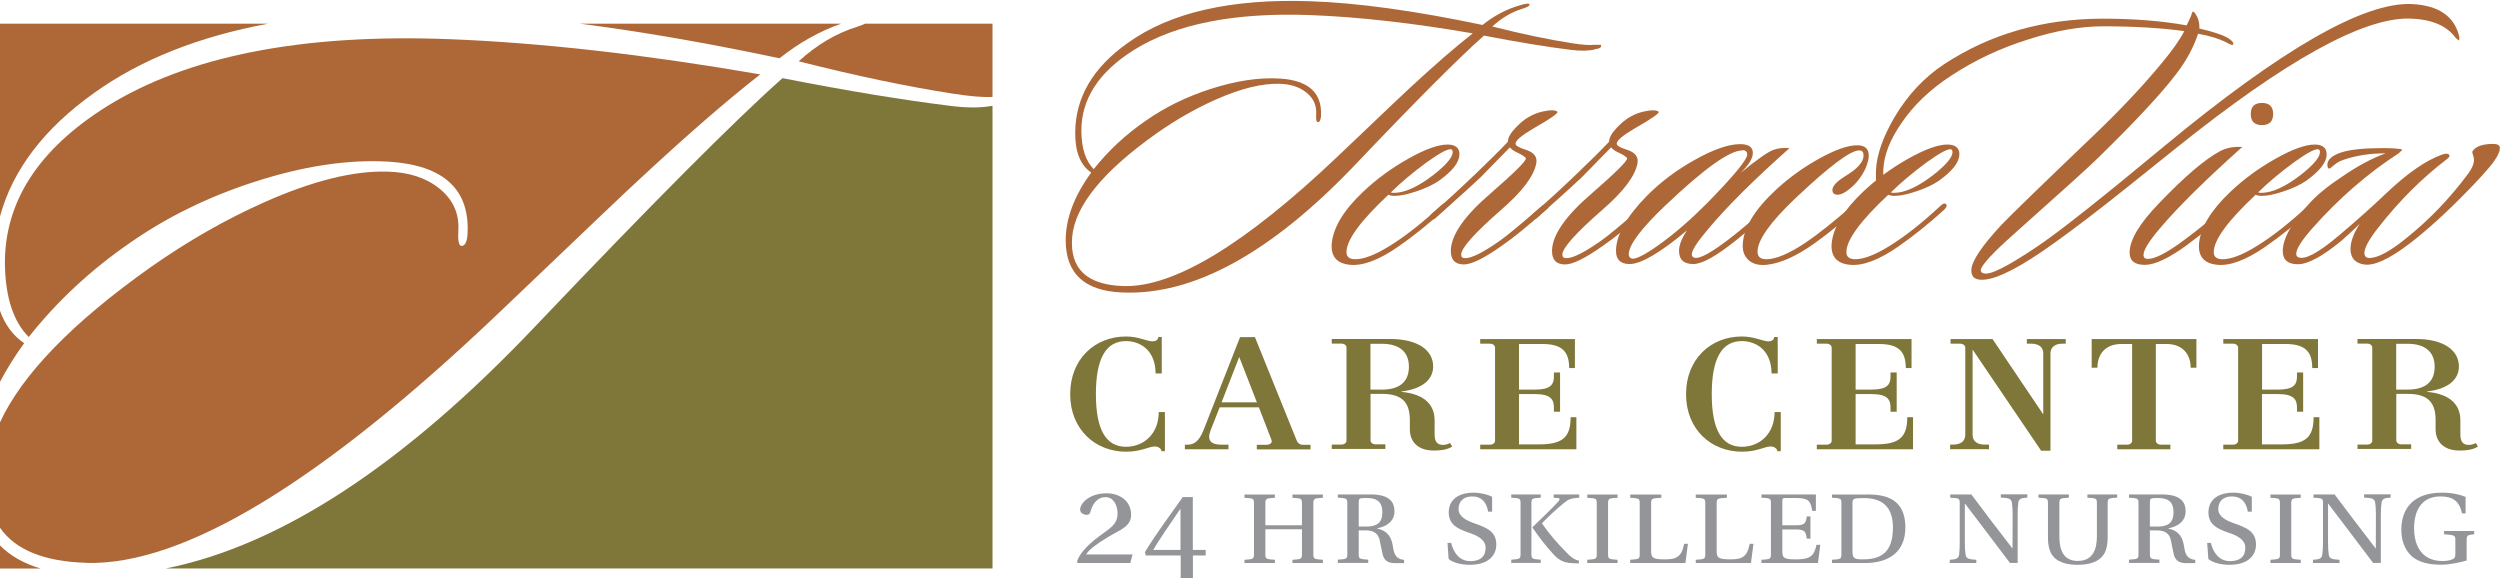 <?xml version="1.0" encoding="UTF-8"?><svg id="a" xmlns="http://www.w3.org/2000/svg" width="3.32in" height=".77in" xmlns:xlink="http://www.w3.org/1999/xlink" viewBox="0 0 239.14 55.29"><defs><style>.c{fill:none;}.d{fill:#7f763a;}.e{fill:#939598;}.f{fill:#ae6837;}.g{clip-path:url(#b);}</style><clipPath id="b"><rect class="c" width="239.14" height="55.29"/></clipPath></defs><g class="g"><path class="f" d="M0,29.64v6.8c.64-1.22,1.41-2.45,2.31-3.7-1.06-.72-1.83-1.76-2.31-3.1"/><path class="f" d="M8.28,53.76c9.28,.24,22.41-7.71,39.4-23.88,8.69-8.3,13.13-12.52,13.33-12.67,4.61-4.3,8.52-7.69,11.71-10.18-11-1.9-20.91-3.03-29.75-3.37-14.09-.54-25.01,1.61-32.77,6.44C3.66,14.21,.42,19.24,.47,25.19c.05,3.17,.81,5.49,2.28,6.96,2.75-3.47,6.01-6.49,9.79-9.08,3.44-2.39,7.32-4.3,11.64-5.71,4.76-1.56,9.11-2.22,13.03-1.98,5.25,.34,7.76,2.66,7.51,6.96-.05,.73-.25,1.1-.59,1.1-.25-.05-.34-.54-.29-1.47,.1-1.61-.49-2.94-1.77-3.99-1.28-1.05-2.95-1.6-5.01-1.65-3.24-.1-7.17,.88-11.78,2.93-3.73,1.66-7.36,3.74-10.9,6.23C6.91,30.79,2.12,35.73,0,40.31v10.09c1.47,2.11,4.23,3.24,8.28,3.35"/><path class="f" d="M76.4,5.78c5.5,1.39,10.41,2.42,14.73,3.09,1.7,.26,2.97,.37,3.81,.31V2.18h-12.19c-.2,.09-.44,.19-.75,.29-2.01,.62-3.88,1.73-5.6,3.31"/><path class="f" d="M9.02,8.79c4.45-3.18,9.99-5.38,16.61-6.61H0V20.61c1.22-4.47,4.23-8.41,9.02-11.82"/><path class="f" d="M80.45,2.18h-24.99c5.8,.74,12.16,1.84,19.1,3.31,1.88-1.49,3.84-2.59,5.89-3.31"/><path class="f" d="M0,52.09v2.21H3.89c-1.61-.48-2.9-1.21-3.89-2.21"/><path class="d" d="M90.83,10.03c-4.37-.54-9.7-1.41-15.98-2.64-4.57,4.05-12.44,11.96-23.64,23.73-12.56,13.24-24.34,20.96-35.35,23.17H94.94V10.03c-1.08,.21-2.44,.22-4.11,0"/><path class="f" d="M140.85,3.1c-5.69-.98-10.83-1.56-15.41-1.74-7.3-.28-12.96,.83-16.97,3.33-3.38,2.12-5.06,4.72-5.03,7.8,.02,1.64,.42,2.84,1.18,3.6,1.42-1.79,3.11-3.36,5.07-4.69,1.78-1.24,3.79-2.22,6.03-2.95,2.47-.81,4.72-1.15,6.75-1.02,2.72,.18,4.02,1.38,3.89,3.6-.03,.38-.13,.57-.31,.57-.13-.02-.18-.28-.15-.76,.05-.83-.25-1.52-.92-2.06-.66-.54-1.53-.83-2.59-.85-1.68-.05-3.71,.45-6.1,1.51-1.93,.86-3.81,1.93-5.64,3.22-5.14,3.63-7.83,6.94-8.09,9.92-.25,3.03,1.39,4.59,4.92,4.7,4.81,.13,11.61-3.99,20.41-12.34,4.5-4.29,6.8-6.47,6.9-6.55,2.39-2.22,4.41-3.97,6.06-5.26m11.71,1.51c-.59,.15-1.36,.16-2.33,.04-2.26-.28-5.02-.73-8.28-1.36-2.36,2.09-6.45,6.18-12.24,12.27-8.09,8.51-15.55,12.61-22.39,12.3-3.59-.15-5.38-1.82-5.38-5,0-2.07,.81-4.23,2.44-6.47-1.04-.71-1.55-1.99-1.53-3.86,.03-3.33,1.69-6.17,5-8.52C111.93,1.1,117.74-.22,125.29,.03c4.55,.15,10.06,.91,16.52,2.27,1.14-.91,2.35-1.54,3.62-1.89,.15-.05,.3-.09,.44-.11,.14-.03,.25-.04,.32-.04,.1,.03,.14,.07,.11,.15-.05,.1-.27,.21-.65,.33-1.04,.32-2.01,.89-2.9,1.71,2.85,.72,5.39,1.25,7.63,1.6,.97,.15,1.67,.2,2.1,.15h.65c.1,.23-.09,.37-.57,.42"/><path class="f" d="M138.87,14.23c-.23-.18-1.03,.23-2.4,1.21-1.27,.93-2.42,1.89-3.43,2.88,.08,.03,.18,.04,.31,.04,1.04,0,2.33-.59,3.85-1.78,1.17-.93,1.76-1.64,1.76-2.12,0-.1-.03-.18-.08-.23m.72,.45c0,.76-.66,1.6-1.98,2.54-.51,.35-1.2,.68-2.08,.98-.88,.3-1.58,.45-2.12,.45-.28,0-.48-.04-.61-.11-2.67,2.5-4.01,4.33-4.01,5.49,0,.45,.28,.68,.84,.68,.84,0,1.94-.43,3.32-1.29,1.5-.93,3.12-2.21,4.85-3.82,.25-.23,.43-.28,.53-.15,.1,.13,.04,.3-.19,.53-1.48,1.34-2.94,2.51-4.39,3.52-1.86,1.29-3.41,1.87-4.65,1.74-1.25-.13-1.82-.81-1.72-2.04,.15-1.54,1.14-3.18,2.98-4.92,1.27-1.21,2.71-2.27,4.33-3.18,1.61-.91,2.87-1.36,3.76-1.36,.76,0,1.15,.32,1.15,.95"/><path class="f" d="M148.98,10.59c.13,.13-.65,.67-2.33,1.63-1.12,.66-1.68,1.14-1.68,1.44,0,.18,.32,.37,.95,.57,.81,.25,1.16,.69,1.03,1.33-.23,1.21-1.35,2.69-3.36,4.43-2.54,2.22-3.82,3.65-3.82,4.28,0,.23,.13,.34,.38,.34,.64,0,1.74-.56,3.32-1.67,.56-.38,1.92-1.5,4.08-3.37,.23-.13,.38-.14,.46-.04,.15,.15,.13,.29-.08,.42-1.73,1.54-3.14,2.69-4.23,3.44-1.7,1.21-2.93,1.82-3.66,1.82-.86,0-1.28-.45-1.26-1.36,.05-1.49,1.32-3.31,3.82-5.45,2.26-1.97,3.38-3.08,3.36-3.33-.03-.13-.31-.32-.84-.57-.33-.15-.56-.32-.69-.49-.61,.63-1.55,1.59-2.82,2.88-.33,.33-1.78,1.64-4.35,3.94-.2,.1-.34,.09-.42-.04-.13-.13-.08-.28,.15-.46,1.17-.98,2.55-2.25,4.16-3.79,1.35-1.29,2.38-2.31,3.09-3.07,0-.38,.25-.83,.76-1.36,.43-.45,.85-.8,1.26-1.02,.4-.23,.81-.39,1.22-.49,.79-.18,1.28-.18,1.49,0"/><path class="f" d="M158.66,10.59c.13,.13-.65,.67-2.33,1.63-1.12,.66-1.68,1.14-1.68,1.44,0,.18,.32,.37,.95,.57,.81,.25,1.16,.69,1.03,1.33-.23,1.21-1.35,2.69-3.36,4.43-2.54,2.22-3.82,3.65-3.82,4.28,0,.23,.13,.34,.38,.34,.64,0,1.74-.56,3.32-1.67,.56-.38,1.92-1.5,4.08-3.37,.23-.13,.38-.14,.46-.04,.15,.15,.13,.29-.08,.42-1.73,1.54-3.14,2.69-4.23,3.44-1.7,1.21-2.93,1.82-3.66,1.82-.86,0-1.28-.45-1.26-1.36,.05-1.49,1.32-3.31,3.82-5.45,2.26-1.97,3.38-3.08,3.36-3.33-.03-.13-.31-.32-.84-.57-.33-.15-.56-.32-.69-.49-.61,.63-1.55,1.59-2.82,2.88-.33,.33-1.78,1.64-4.35,3.94-.2,.1-.34,.09-.42-.04-.13-.13-.08-.28,.15-.46,1.17-.98,2.55-2.25,4.16-3.79,1.35-1.29,2.38-2.31,3.09-3.07,0-.38,.25-.83,.76-1.36,.43-.45,.85-.8,1.26-1.02,.4-.23,.81-.39,1.22-.49,.79-.18,1.28-.18,1.49,0"/><path class="f" d="M166.67,14.3c-1.22,0-3.67,1.75-7.36,5.26-2.34,2.22-3.51,3.79-3.51,4.69,0,.18,.08,.3,.23,.38,.36,.15,1.26-.3,2.73-1.35,1.46-1.05,2.98-2.37,4.56-3.96,2.54-2.6,3.81-4.14,3.81-4.62,0-.28-.15-.42-.46-.42m4.5-.19c-3.38,3-5.96,5.57-7.74,7.69-1.07,1.26-1.6,2.08-1.6,2.46,0,.15,.06,.25,.19,.3,.46,.23,1.69-.44,3.7-2.01,.84-.66,2.05-1.68,3.62-3.07,.2-.2,.35-.21,.46-.04,.08,.15,.01,.32-.19,.49-1.27,1.11-2.45,2.11-3.55,2.99-1.88,1.51-3.24,2.27-4.08,2.27-.92,0-1.37-.42-1.37-1.25,0-.56,.25-1.21,.76-1.97-2.57,2.15-4.4,3.22-5.49,3.22-.86,0-1.3-.42-1.3-1.25,0-1.51,.99-3.28,2.98-5.3,1.3-1.31,2.83-2.46,4.6-3.44,1.77-.99,3.2-1.48,4.29-1.48,.81,0,1.22,.28,1.22,.83s-.39,1.17-1.18,1.93c1.6-1.31,2.67-2.06,3.2-2.23,.43-.15,.93-.2,1.49-.15"/><path class="f" d="M178.42,16.08c-.36,.76-.86,1.4-1.53,1.93-.43,.35-.8,.53-1.11,.53-.33,0-.5-.15-.5-.46,0-.38,.43-.83,1.3-1.36,1.12-.68,1.68-1.33,1.68-1.93,0-.33-.14-.49-.42-.49-.84,0-2.87,1.53-6.1,4.58-2.42,2.3-3.62,4-3.62,5.11,0,.48,.28,.72,.84,.72,.91,0,2.15-.52,3.7-1.55,1.17-.78,2.69-1.99,4.58-3.63,.18-.18,.33-.2,.46-.08,.15,.1,.13,.23-.08,.38-1.07,1.06-2.4,2.17-4.01,3.33-1.73,1.24-3.26,1.93-4.58,2.08-.74,.08-1.31-.06-1.72-.4-.4-.34-.61-.81-.61-1.42,.02-1.64,1.11-3.44,3.24-5.41,1.27-1.16,2.66-2.15,4.16-2.97s2.68-1.23,3.55-1.23c.74,0,1.11,.33,1.11,.99,0,.35-.12,.78-.34,1.29"/><path class="f" d="M186.7,14.23c-.23-.18-1.03,.23-2.4,1.21-1.27,.93-2.41,1.89-3.43,2.88,.08,.03,.18,.04,.3,.04,1.04,0,2.33-.59,3.85-1.78,1.17-.93,1.75-1.64,1.75-2.12,0-.1-.03-.18-.08-.23m.73,.45c0,.76-.66,1.6-1.98,2.54-.51,.35-1.2,.68-2.08,.98-.88,.3-1.58,.45-2.12,.45-.28,0-.48-.04-.61-.11-2.67,2.5-4.01,4.33-4.01,5.49,0,.45,.28,.68,.84,.68,.84,0,1.94-.43,3.32-1.29,1.5-.93,3.11-2.21,4.84-3.82,.26-.23,.43-.28,.54-.15,.1,.13,.04,.3-.19,.53-1.48,1.34-2.94,2.51-4.39,3.52-1.86,1.29-3.41,1.87-4.65,1.74-1.24-.13-1.82-.81-1.72-2.04,.15-1.54,1.15-3.18,2.98-4.92,1.27-1.21,2.71-2.27,4.33-3.18,1.61-.91,2.87-1.36,3.76-1.36,.76,0,1.15,.32,1.15,.95"/><path class="f" d="M179.51,17.91c-.07-.55-.08-1.13-.06-1.75,.08-1.46,.66-3.13,1.75-5,1.27-2.15,2.86-3.85,4.77-5.11,4.43-2.9,9.49-4.35,15.18-4.35,3.03,0,5.7,.22,8.01,.64,.23-.43,.41-.83,.53-1.21,.05-.15,.14-.14,.27,.04,.31,.43,.45,.92,.42,1.48h.04c1.42,.33,2.36,.66,2.82,.98,.35,.25,.47,.44,.34,.57-.05,.05-.26-.03-.61-.23-.69-.35-1.59-.63-2.71-.83-.43,1.31-1.13,2.6-2.1,3.86-1.42,1.87-3.9,4.53-7.44,7.99-.76,.76-3.47,3.21-8.12,7.35-1.93,1.72-2.98,2.84-3.13,3.37,0,.2,.09,.32,.27,.34,.56,.23,2.26-.62,5.11-2.54,2.01-1.34,6.05-4.53,12.13-9.58C218.2,4.64,226.11,.09,230.71,.3c2.57,.13,4.08,1.17,4.54,3.14,0,.2-.01,.32-.04,.34-.02,0-.13-.08-.3-.23-.86-1.19-2.34-1.81-4.42-1.86-4.45-.1-11.88,4.01-22.27,12.34-4.53,3.63-6.8,5.45-6.83,5.45-2.42,1.89-4.48,3.42-6.18,4.58-2.7,1.82-4.62,2.69-5.76,2.61-.61-.03-.9-.34-.88-.95,.05-.86,1.02-2.3,2.9-4.32,.79-.83,3.69-3.65,8.7-8.44,2.59-2.47,4.82-4.83,6.67-7.08,.97-1.16,1.67-2.16,2.1-2.99-2.19-.3-4.77-.46-7.74-.46-2.21,0-4.6,.42-7.17,1.25-2.67,.83-5.14,1.99-7.4,3.48-1.98,1.29-3.56,2.79-4.73,4.51-1.12,1.61-1.7,3.12-1.75,4.5-.02,.51-.01,.99,.04,1.45l-.67,.26Z"/><path class="f" d="M217.44,10.82c0,.71-.36,1.06-1.07,1.06s-1.07-.35-1.07-1.06,.36-1.06,1.07-1.06,1.07,.35,1.07,1.06m-2.94,3.14c-3.54,3.16-6.18,5.77-7.93,7.84-1.02,1.21-1.53,2.04-1.53,2.5,0,.25,.14,.38,.42,.38,.69,0,1.83-.59,3.43-1.78,1.4-1.03,2.73-2.12,4-3.26,.25-.18,.43-.22,.54-.11,.13,.13,.08,.26-.15,.42-1.02,1.01-2.37,2.13-4.04,3.37-1.75,1.29-3.12,1.93-4.08,1.93s-1.45-.39-1.45-1.17c0-1.21,.94-2.79,2.82-4.73,2.44-2.55,4.4-4.22,5.87-5,.59-.3,1.28-.43,2.1-.38"/><path class="f" d="M221.83,14.23c-.23-.18-1.03,.23-2.4,1.21-1.27,.93-2.42,1.89-3.43,2.88,.08,.03,.18,.04,.31,.04,1.04,0,2.33-.59,3.85-1.78,1.17-.93,1.76-1.64,1.76-2.12,0-.1-.03-.18-.08-.23m.72,.45c0,.76-.66,1.6-1.98,2.54-.51,.35-1.2,.68-2.08,.98-.88,.3-1.58,.45-2.12,.45-.28,0-.48-.04-.61-.11-2.67,2.5-4.01,4.33-4.01,5.49,0,.45,.28,.68,.84,.68,.84,0,1.94-.43,3.32-1.29,1.5-.93,3.12-2.21,4.85-3.82,.25-.23,.43-.28,.53-.15,.1,.13,.04,.3-.19,.53-1.48,1.34-2.94,2.51-4.39,3.52-1.86,1.29-3.41,1.87-4.65,1.74-1.25-.13-1.82-.81-1.72-2.04,.15-1.54,1.15-3.18,2.98-4.92,1.27-1.21,2.71-2.27,4.33-3.18,1.61-.91,2.87-1.36,3.76-1.36,.76,0,1.14,.32,1.14,.95"/><path class="f" d="M239.1,14.34c-.13,.4-.4,.86-.8,1.36-.59,.71-1.31,1.5-2.17,2.38-2.09,2.15-3.96,3.85-5.61,5.11-2.01,1.54-3.5,2.21-4.46,2.01-.81-.15-1.22-.64-1.22-1.48,0-.68,.29-1.48,.88-2.39-.41,.4-.98,.93-1.72,1.59-1.83,1.51-3.23,2.27-4.19,2.27s-1.45-.42-1.45-1.25c0-1.21,.86-2.75,2.59-4.62,.74-.81,1.78-1.65,3.13-2.54,1.47-1.01,2.85-1.74,4.12-2.2-1.53,0-2.89,.22-4.08,.64-.31,.1-.59,.27-.86,.49-.27,.23-.41,.34-.44,.34-.13,0-.19-.13-.19-.38,0-.48,.43-.87,1.28-1.16,.85-.29,2.21-.43,4.06-.43,.56,0,1.07,.02,1.53,.08,.18,0,.27,.04,.27,.11l-.31,.3c-2.97,1.92-5.74,4.32-8.28,7.19-1.02,1.16-1.53,1.97-1.53,2.42,0,.18,.06,.29,.19,.34,.63,.28,1.93-.42,3.89-2.08,1.68-1.41,3.15-2.73,4.42-3.94,2.06-1.97,3.87-3.23,5.42-3.79,.36-.13,.58-.13,.69,0,.1,.1,.04,.24-.19,.42-2.36,1.79-4.57,3.99-6.6,6.59-.87,1.11-1.3,1.91-1.3,2.38,0,.33,.16,.49,.49,.49,.79,0,1.96-.63,3.51-1.89,2.21-1.77,4.2-3.84,5.95-6.21,.35-.48,.53-.91,.53-1.29,0-.13-.03-.26-.08-.42-.05-.15-.08-.25-.08-.3,0-.08,.03-.14,.08-.19,.33-.4,.97-.61,1.91-.61,.54,0,.74,.2,.61,.61"/><path class="e" d="M105.95,51.31c1.12-.69,2.25-1,2.25-2.14,0-1.37-1.13-2.07-2.34-2.07-1.69,0-2.54,.98-2.54,1.56,0,.33,.35,.5,.62,.5,.21,0,.31-.1,.36-.27,.19-.73,.62-1.42,1.45-1.42s1.15,.88,1.15,1.55c0,1.1-.77,1.44-1.77,2.2-1.37,1.02-1.97,1.87-2.12,2.45l.11,.1h5l.22-.82h-4.44c.25-.46,.97-.98,2.05-1.64"/><path class="e" d="M112.93,52.52h-2.62c.45-.8,1.73-2.66,2.59-3.92h.02v3.92Zm2.4,.54v-.54h-1.23v-5.06h-.96c-1.09,1.54-2.55,3.5-3.62,5.26l.08,.33h3.34v2.15h1.17v-2.15h1.23Z"/><path class="e" d="M121.04,50.54v2.31c0,.53,.02,.55,.91,.61v.31h-2.91v-.31c.89-.06,.91-.08,.91-.61v-4.72c0-.53-.02-.55-.91-.6v-.31h2.91v.31c-.88,.05-.91,.08-.91,.6v2.03h3.5v-2.03c0-.53-.02-.55-.91-.6v-.31h2.91v.31c-.88,.05-.91,.07-.91,.6v4.72c0,.53,.03,.55,.91,.61v.31h-2.91v-.31c.89-.06,.91-.08,.91-.61v-2.31h-3.5Z"/><path class="e" d="M129.97,50.28h.76c1,0,1.5-.38,1.5-1.37,0-1.26-.85-1.36-1.6-1.36-.66,0-.66,.07-.66,.47v2.25Zm0,2.57c0,.52,.03,.54,.91,.6v.31h-2.91v-.31c.89-.06,.91-.08,.91-.6v-4.73c0-.53-.02-.55-.91-.6v-.31h3.16c1.77,0,2.26,.72,2.26,1.62s-.7,1.45-1.66,1.62v.02c1.1,.24,1.4,.93,1.52,1.78,.1,.64,.26,1.14,1.06,1.22v.31h-.86c-.63,0-1.03-.21-1.19-.82-.11-.43-.23-1.18-.3-1.45-.18-.68-.7-.86-1.33-.86h-.66v2.22Z"/><path class="e" d="M142.35,48.86c-.17-.96-.66-1.46-1.53-1.46s-1.3,.51-1.3,1.21c0,.75,.82,1.11,1.48,1.35,1.23,.43,2.13,.8,2.13,2.04,0,1-.71,1.94-2.54,1.94-.72,0-1.57-.17-2.02-.56l-.11-1.54h.35c.26,1.07,.89,1.75,1.84,1.75s1.46-.45,1.46-1.27-.86-1.2-1.6-1.45c-1.05-.36-1.93-.76-1.93-1.94,0-1.3,1.06-1.89,2.35-1.89,.7,0,1.41,.18,1.8,.4v1.42h-.36Z"/><path class="e" d="M149.01,47.55l-.39-.03v-.31h2.44v.31c-.83,.05-1.03,.15-1.54,.57-.61,.5-1.36,1.19-2.03,1.88,.66,.97,1.51,1.95,2.4,2.84,.41,.43,.74,.65,1.14,.73v.27l-.66-.03c-.65-.03-1.18-.19-1.76-.83-.76-.82-1.45-1.74-2.02-2.57v-.04c.73-.7,1.88-1.8,2.44-2.42,.22-.24,.2-.36-.01-.37m-3.57,.57c0-.53-.02-.55-.89-.6v-.31h2.82v.31c-.86,.05-.89,.07-.89,.6v4.73c0,.52,.03,.54,.89,.6v.31h-2.82v-.31c.86-.06,.89-.08,.89-.6v-4.73Z"/><path class="e" d="M153.82,52.86c0,.52,.03,.54,.91,.6v.31h-2.9v-.31c.89-.06,.91-.08,.91-.6v-4.73c0-.53-.02-.55-.91-.6v-.31h2.9v.31c-.88,.05-.91,.07-.91,.6v4.73Z"/><path class="e" d="M157.94,52.62c0,.62,.13,.8,1.3,.8,1.08,0,1.62-.2,1.86-1.49h.36l-.24,1.84h-5.28v-.31c.89-.06,.91-.08,.91-.6v-4.73c0-.53-.02-.55-.91-.6v-.31h2.98v.31c-.96,.05-.98,.07-.98,.6v4.49Z"/><path class="e" d="M164.21,52.62c0,.62,.13,.8,1.3,.8,1.08,0,1.62-.2,1.86-1.49h.36l-.24,1.84h-5.28v-.31c.89-.06,.91-.08,.91-.6v-4.73c0-.53-.02-.55-.91-.6v-.31h2.98v.31c-.96,.05-.98,.07-.98,.6v4.49Z"/><path class="e" d="M169.4,48.12c0-.53-.02-.55-.91-.6v-.31h5.21v1.57h-.35c-.15-.97-.38-1.23-1.56-1.23h-.93c-.33,0-.37,.04-.37,.34v2.27h1.34c.86,0,.91-.26,1-.85h.35v2.13h-.35c-.09-.6-.14-.88-1-.88h-1.34v2.06c0,.64,.11,.8,1.29,.8,1.28,0,1.74-.24,1.98-1.39h.36l-.22,1.74h-5.41v-.31c.89-.05,.91-.08,.91-.6v-4.73Z"/><path class="e" d="M177.2,52.59c0,.72,.13,.83,.99,.83,1.69,0,2.88-.62,2.88-3.03,0-1.6-.65-2.83-2.76-2.83-1.06,0-1.11,.05-1.11,.52v4.5Zm1.41-5.38c1.22,0,2.14,.2,2.79,.78,.61,.55,.86,1.4,.86,2.37,0,2.36-1.58,3.41-3.88,3.41h-3.14v-.31c.87-.06,.9-.07,.9-.6v-4.74c0-.53-.02-.54-.9-.6v-.3h3.37Z"/><path class="e" d="M192.27,53.77c-1.45-1.9-2.85-3.79-4.31-5.69h-.01v3.7c0,.52,.02,.88,.07,1.2,.07,.41,.37,.43,1.03,.48v.31h-2.54v-.31c.54-.04,.83-.08,.89-.48,.04-.31,.06-.67,.06-1.2v-3.66c0-.53-.01-.55-.91-.6v-.31h2.02c1.14,1.52,2.6,3.46,3.94,5.18v.02s.01-3.23,.01-3.23c0-.51-.02-.87-.07-1.19-.07-.42-.39-.44-1.06-.48v-.31h2.54v.31c-.53,.04-.8,.07-.87,.48-.04,.31-.06,.67-.06,1.19v4.58h-.74Z"/><path class="e" d="M202.52,47.21v.3c-.88,.06-.91,.08-.91,.61v3.27c0,.56-.11,1.07-.28,1.4-.48,.92-1.57,1.15-2.6,1.15s-2.08-.23-2.55-1.14c-.17-.33-.28-.82-.28-1.39v-3.29c0-.53-.02-.55-.91-.6v-.31h2.91v.31c-.88,.05-.91,.07-.91,.6v3.09c0,1.14,.28,2.36,1.76,2.36s1.83-1.15,1.83-2.36v-3.09c0-.53-.02-.55-.91-.6v-.31h2.87Z"/><path class="e" d="M205.65,50.28h.76c1,0,1.5-.38,1.5-1.37,0-1.26-.85-1.36-1.6-1.36-.66,0-.66,.07-.66,.47v2.25Zm0,2.57c0,.52,.03,.54,.91,.6v.31h-2.91v-.31c.89-.06,.91-.08,.91-.6v-4.73c0-.53-.02-.55-.91-.6v-.31h3.16c1.77,0,2.26,.72,2.26,1.62s-.7,1.45-1.66,1.62v.02c1.1,.24,1.4,.93,1.52,1.78,.1,.64,.26,1.14,1.06,1.22v.31h-.86c-.63,0-1.03-.21-1.19-.82-.11-.43-.23-1.18-.3-1.45-.18-.68-.7-.86-1.33-.86h-.66v2.22Z"/><path class="e" d="M215.02,48.86c-.17-.96-.66-1.46-1.53-1.46s-1.3,.51-1.3,1.21c0,.75,.82,1.11,1.48,1.35,1.23,.43,2.13,.8,2.13,2.04,0,1-.71,1.94-2.54,1.94-.72,0-1.57-.17-2.02-.56l-.11-1.54h.35c.26,1.07,.89,1.75,1.84,1.75s1.46-.45,1.46-1.27-.86-1.2-1.6-1.45c-1.05-.36-1.93-.76-1.93-1.94,0-1.3,1.06-1.89,2.35-1.89,.7,0,1.41,.18,1.8,.4v1.42h-.36Z"/><path class="e" d="M219.17,52.86c0,.52,.03,.54,.91,.6v.31h-2.9v-.31c.89-.06,.91-.08,.91-.6v-4.73c0-.53-.02-.55-.91-.6v-.31h2.9v.31c-.88,.05-.91,.07-.91,.6v4.73Z"/><path class="e" d="M227.01,53.77c-1.45-1.9-2.85-3.79-4.31-5.69h-.01v3.7c0,.52,.02,.88,.07,1.2,.07,.41,.37,.43,1.03,.48v.31h-2.54v-.31c.54-.04,.83-.08,.89-.48,.04-.31,.07-.67,.07-1.2v-3.66c0-.53-.01-.55-.91-.6v-.31h2.02c1.14,1.52,2.6,3.46,3.94,5.18v.02s.01-3.23,.01-3.23c0-.51-.02-.87-.07-1.19-.07-.42-.39-.44-1.06-.48v-.31h2.54v.31c-.53,.04-.8,.07-.87,.48-.04,.31-.07,.67-.07,1.19v4.58h-.74Z"/><path class="e" d="M235.95,53.53c-.65,.19-1.67,.4-2.4,.4-.88,0-1.79-.1-2.58-.6-.75-.49-1.27-1.48-1.27-2.71,0-2.24,1.33-3.58,3.88-3.58,1.02,0,1.78,.2,2.27,.4v1.58h-.35c-.23-1.18-.9-1.62-2.04-1.62-2,0-2.54,1.59-2.54,3.06,0,1.15,.4,3.12,2.73,3.12,.34,0,.62-.05,.88-.14,.21-.07,.34-.18,.34-.5v-1.34c0-.46-.05-.51-1.08-.58v-.31h2.88v.31c-.67,.07-.72,.11-.72,.58v1.93Z"/><path class="d" d="M110.29,32.56c.33,0,.51-.21,.51-.41h.33v3.49h-.59c-.02-2.38-1.63-3.1-2.83-3.1-1.95,0-2.88,1.71-2.88,5.07s.93,5.04,2.88,5.04c1.71,0,3.13-1.25,3.13-3.32h.59v3.74h-.33c0-.23-.3-.45-.61-.45-.65,0-1.26,.5-2.78,.5-2.93,0-5.34-2.12-5.34-5.5s2.38-5.52,5.34-5.52c1.22,0,1.99,.47,2.58,.47"/><path class="d" d="M120.23,38.4l-1.69-4.34-1.69,4.34h3.39Zm-3.56,.47l-.87,2.21c-.37,.98,.04,1.37,1.04,1.37h.67v.44h-4.17v-.44h.26c.57,0,1.08-.27,1.52-1.38l3.5-8.91h1.42l3.98,9.85c.1,.26,.3,.45,.61,.45h.73v.44h-5.14v-.44h.91c.35,0,.61-.18,.49-.48l-1.2-3.1h-3.74Z"/><path class="d" d="M134.77,34.98c0-1.43-.94-2.18-2.58-2.18h-1.1v4.38h1.1c1.77,0,2.58-.81,2.58-2.19m-7.38,7.89v-.44h.92c.3,0,.49-.17,.49-.38v-8.9c0-.21-.2-.38-.49-.38h-.92v-.44h5.59c2.64,0,4.11,1.07,4.11,2.63,0,1.2-.96,2.14-3.03,2.39v.04c2.3,.21,3.17,1.32,3.17,2.72v1.34c0,.72,.26,1.01,.81,1.01,.22,0,.45-.06,.67-.18l.2,.34c-.39,.24-.85,.38-1.79,.38-1.46,0-2.26-.83-2.26-2.03v-.86c0-1.52-.55-2.53-2.66-2.53h-1.1v4.45c0,.21,.2,.38,.49,.38h.93v.44h-5.12Z"/><path class="d" d="M145.3,37.62v4.8h1.91c2.21,0,3.03-.63,3.03-2.6h.55v3.07h-9.2v-.44h.93c.29,0,.49-.17,.49-.38v-8.9c0-.21-.2-.38-.49-.38h-.93v-.44h9.06v2.77h-.55c0-1.64-.75-2.3-2.56-2.3h-2.24v4.36h1.53c1.48,0,1.81-.47,1.81-1.25v-.39h.59v3.76h-.59v-.41c0-.78-.33-1.28-1.81-1.28h-1.53Z"/><path class="d" d="M169.2,32.56c.33,0,.51-.21,.51-.41h.34v3.49h-.59c-.02-2.38-1.64-3.1-2.84-3.1-1.95,0-2.88,1.71-2.88,5.07s.93,5.04,2.88,5.04c1.71,0,3.13-1.25,3.13-3.32h.59v3.74h-.33c0-.23-.3-.45-.61-.45-.65,0-1.26,.5-2.78,.5-2.93,0-5.34-2.12-5.34-5.5s2.38-5.52,5.34-5.52c1.22,0,1.99,.47,2.58,.47"/><path class="d" d="M177.5,37.62v4.8h1.91c2.21,0,3.03-.63,3.03-2.6h.55v3.07h-9.2v-.44h.93c.29,0,.49-.17,.49-.38v-8.9c0-.21-.2-.38-.49-.38h-.93v-.44h9.06v2.77h-.55c0-1.64-.75-2.3-2.56-2.3h-2.24v4.36h1.53c1.48,0,1.81-.47,1.81-1.25v-.39h.59v3.76h-.59v-.41c0-.78-.33-1.28-1.81-1.28h-1.53Z"/><path class="d" d="M195.45,39.54v-5.82c0-.6-.43-.93-1.14-.93h-.43v-.44h3.72v.44h-.34c-.67,0-1.12,.33-1.12,.93v9.31h-.89l-6.56-9.68v8.16c0,.6,.43,.93,1.14,.93h.43v.44h-3.72v-.44h.33c.67,0,1.12-.33,1.12-.93v-8.34c0-.21-.2-.38-.49-.38h-.92v-.44h4.02l4.84,7.19Z"/><path class="d" d="M210.1,32.35v2.74h-.55c0-1.26-.75-2.27-2.3-2.27h-1.03v9.25c0,.21,.2,.38,.49,.38h.9v.44h-5.08v-.44h.93c.29,0,.49-.16,.49-.38v-9.25h-1.04c-1.56,0-2.28,1.01-2.28,2.27h-.55v-2.74h10.02Z"/><path class="d" d="M216.37,37.62v4.8h1.91c2.21,0,3.03-.63,3.03-2.6h.55v3.07h-9.19v-.44h.93c.29,0,.49-.17,.49-.38v-8.9c0-.21-.2-.38-.49-.38h-.93v-.44h9.06v2.77h-.55c0-1.64-.75-2.3-2.56-2.3h-2.24v4.36h1.53c1.48,0,1.81-.47,1.81-1.25v-.39h.59v3.76h-.59v-.41c0-.78-.33-1.28-1.81-1.28h-1.53Z"/><path class="d" d="M232.89,34.98c0-1.43-.95-2.18-2.58-2.18h-1.1v4.38h1.1c1.77,0,2.58-.81,2.58-2.19m-7.38,7.89v-.44h.92c.3,0,.49-.17,.49-.38v-8.9c0-.21-.2-.38-.49-.38h-.92v-.44h5.59c2.64,0,4.11,1.07,4.11,2.63,0,1.2-.96,2.14-3.03,2.39v.04c2.3,.21,3.17,1.32,3.17,2.72v1.34c0,.72,.26,1.01,.81,1.01,.22,0,.45-.06,.67-.18l.2,.34c-.39,.24-.85,.38-1.79,.38-1.46,0-2.26-.83-2.26-2.03v-.86c0-1.52-.55-2.53-2.66-2.53h-1.1v4.45c0,.21,.2,.38,.49,.38h.93v.44h-5.12Z"/></g></svg>
